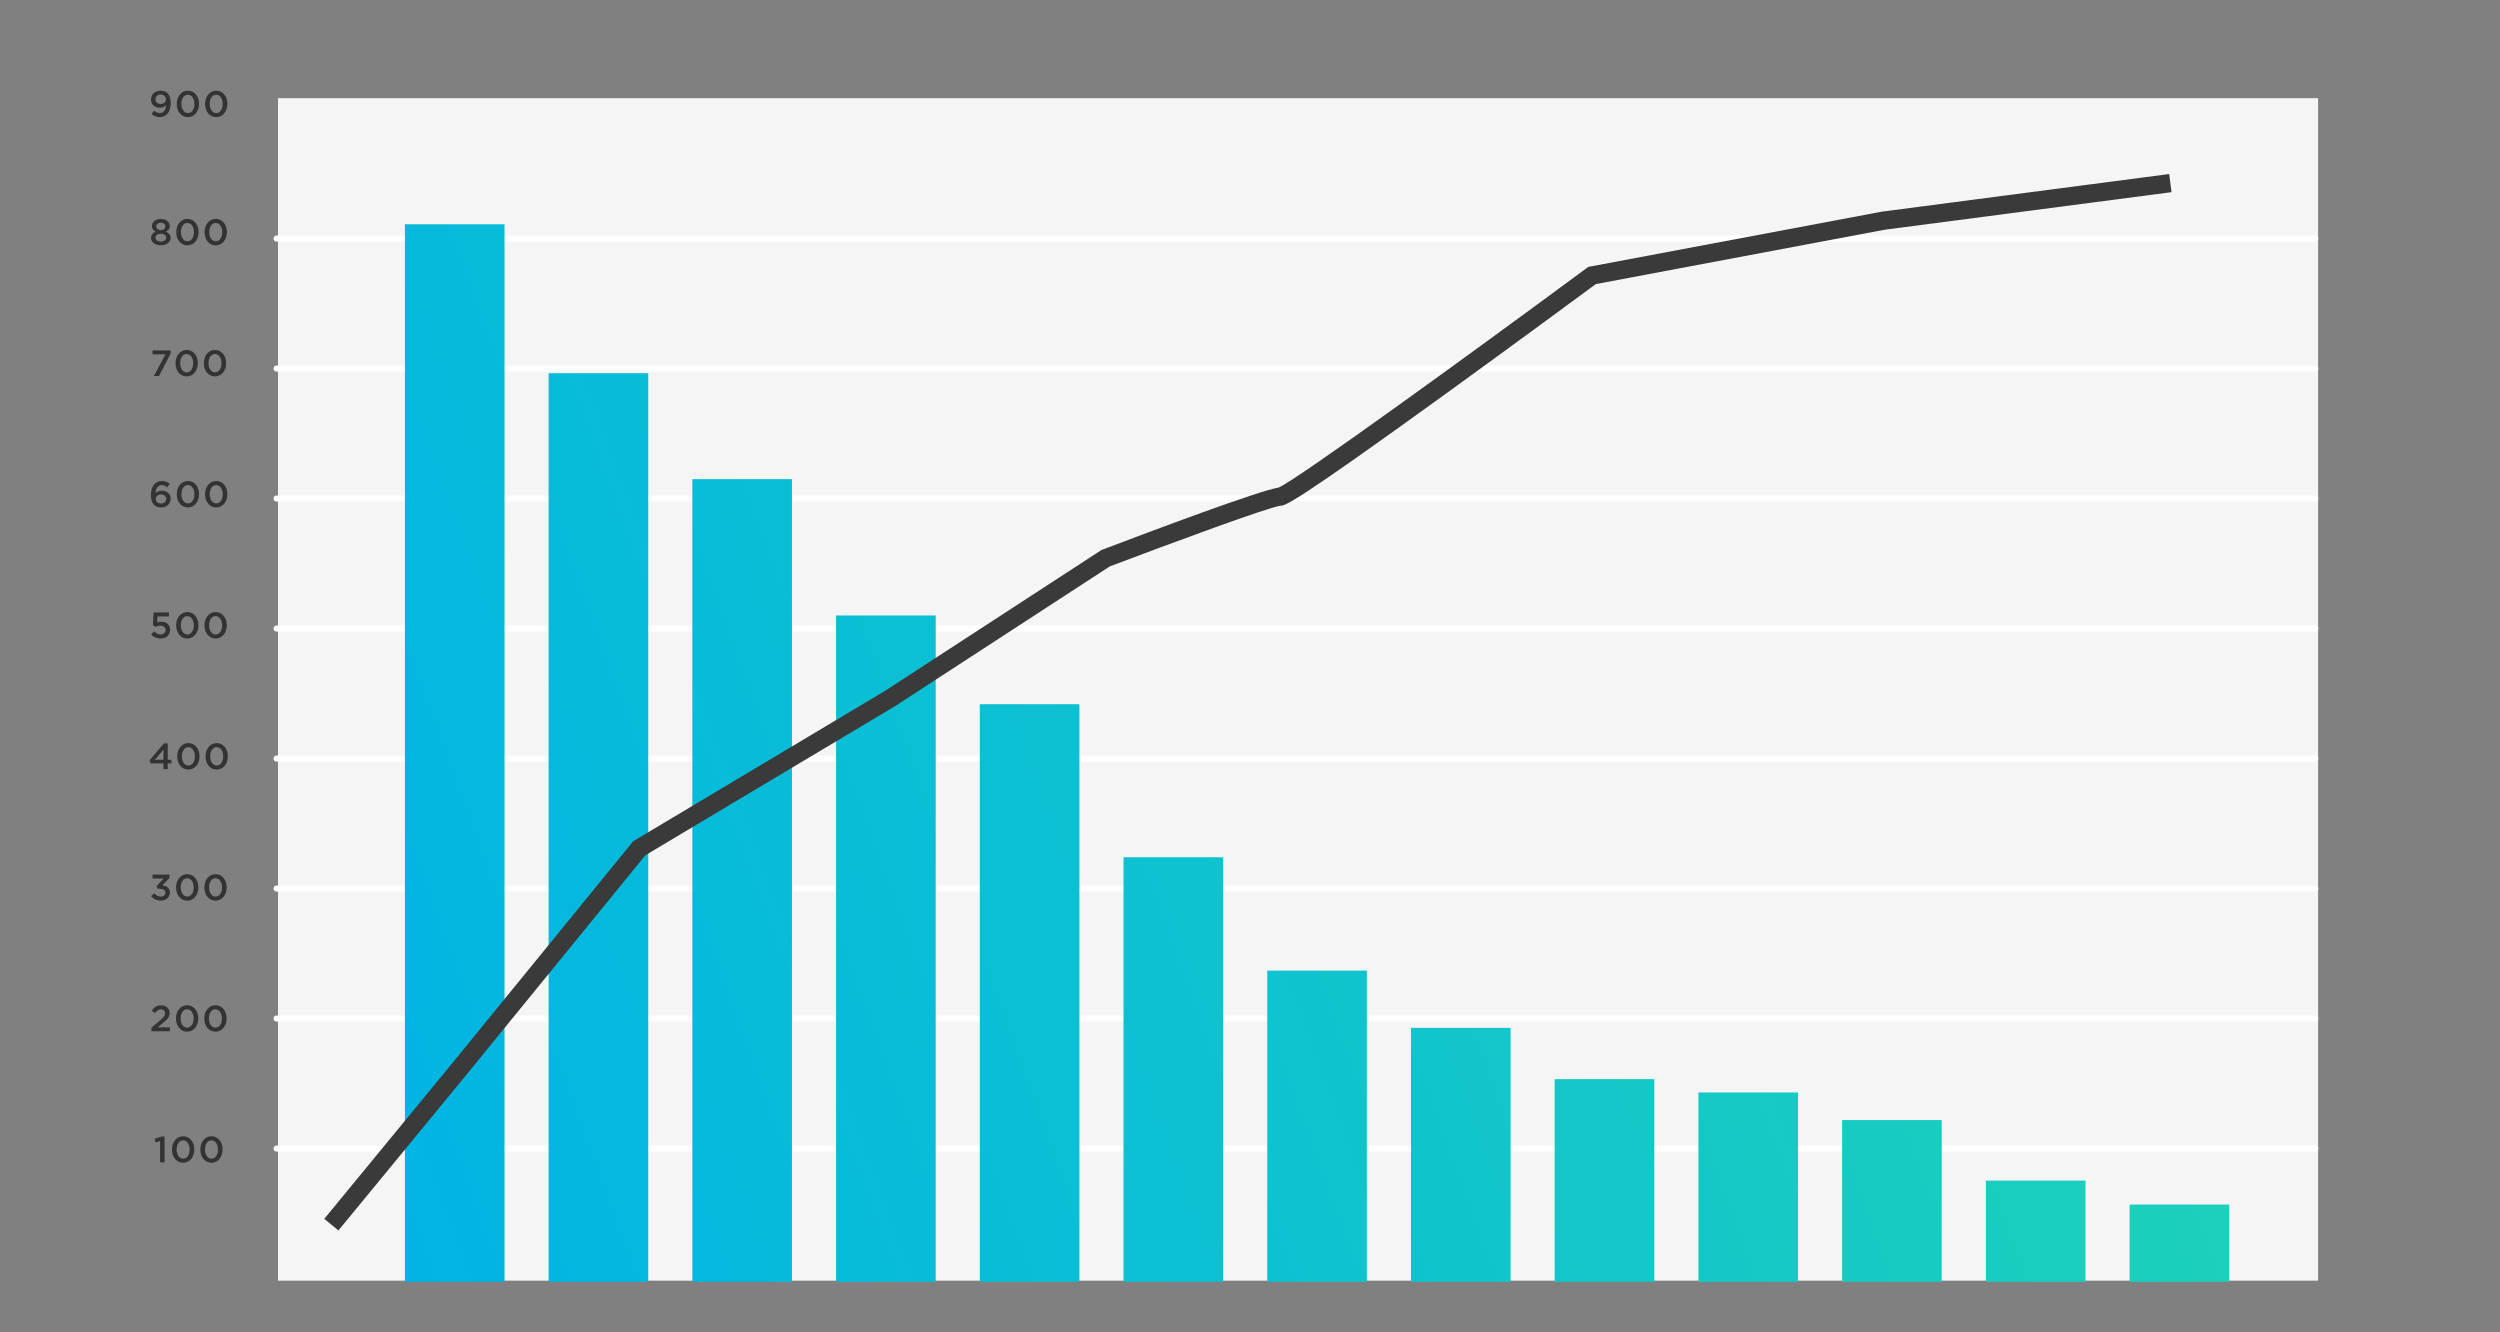 <?xml version="1.0" encoding="utf-8"?>
<!-- Generator: Adobe Illustrator 27.8.1, SVG Export Plug-In . SVG Version: 6.00 Build 0)  -->
<svg version="1.1" id="combination_chart" xmlns="http://www.w3.org/2000/svg" xmlns:xlink="http://www.w3.org/1999/xlink" x="0px"
	 y="0px" width="820px" height="437.024px" viewBox="0 0 820 437.024" style="enable-background:new 0 0 820 437.024;"
	 xml:space="preserve">
<rect x="0" y="0" width="820" height="437.024" fill="#808080" stroke="none"/>
<style type="text/css">
	.st0{fill:#F5F5F5;}
	.st1{fill:#FFFFFF;}
	.st2{fill:url(#SVGID_1_);}
	.st3{fill:#3A3A3A;}
	.st4{fill:#333333;}
</style>
<rect x="91.186" y="32.205" class="st0" width="669.148" height="387.842"/>
<g>
	<path class="st1" d="M759.437,377.728H90.711c-0.552,0-1-0.448-1-1s0.448-1,1-1h668.725c0.553,0,1,0.448,1,1
		S759.989,377.728,759.437,377.728z"/>
	<path class="st1" d="M759.437,335.087H90.711c-0.552,0-1-0.448-1-1s0.448-1,1-1h668.725c0.553,0,1,0.448,1,1
		S759.989,335.087,759.437,335.087z"/>
	<path class="st1" d="M759.437,292.446H90.711c-0.552,0-1-0.448-1-1s0.448-1,1-1h668.725c0.553,0,1,0.448,1,1
		S759.989,292.446,759.437,292.446z"/>
	<path class="st1" d="M759.437,249.806H90.711c-0.552,0-1-0.448-1-1s0.448-1,1-1h668.725c0.553,0,1,0.448,1,1
		S759.989,249.806,759.437,249.806z"/>
	<path class="st1" d="M759.437,207.165H90.711c-0.552,0-1-0.448-1-1s0.448-1,1-1h668.725c0.553,0,1,0.448,1,1
		S759.989,207.165,759.437,207.165z"/>
	<path class="st1" d="M759.437,164.524H90.711c-0.552,0-1-0.448-1-1s0.448-1,1-1h668.725c0.553,0,1,0.448,1,1
		S759.989,164.524,759.437,164.524z"/>
	<path class="st1" d="M759.437,121.884H90.711c-0.552,0-1-0.448-1-1s0.448-1,1-1h668.725c0.553,0,1,0.448,1,1
		S759.989,121.884,759.437,121.884z"/>
	<path class="st1" d="M759.437,79.243H90.711c-0.552,0-1-0.448-1-1s0.448-1,1-1h668.725c0.553,0,1,0.448,1,1
		S759.989,79.243,759.437,79.243z"/>
</g>
<linearGradient id="SVGID_1_" gradientUnits="userSpaceOnUse" x1="112.063" y1="363.444" x2="648.584" y2="168.166">
	<stop  offset="0" style="stop-color:#00B4E5"/>
	<stop  offset="1" style="stop-color:#1CD0BB"/>
</linearGradient>
<path class="st2" d="M132.808,73.558h32.676v346.881h-32.676V73.558z M179.949,420.439h32.676V122.402h-32.676V420.439z
	 M227.09,420.439h32.676V157.156H227.09V420.439z M274.232,420.439h32.676V201.877h-32.676V420.439z M321.373,420.439h32.676
	V230.981h-32.676V420.439z M368.514,420.439h32.676V281.176h-32.676V420.439z M415.656,420.439h32.676V318.361h-32.676V420.439z
	 M462.797,420.439h32.676v-83.296h-32.676V420.439z M509.938,420.439h32.676v-66.477h-32.676V420.439z M557.08,420.439h32.676
	v-62.106H557.08V420.439z M604.221,420.439h32.676v-53.065h-32.676V420.439z M651.363,420.439h32.676v-33.205h-32.676V420.439z
	 M698.504,420.439h32.676v-25.344h-32.676V420.439z"/>
<path class="st3" d="M111.002,403.585l-4.635-3.811l41.529-50.509l59.814-73.357l82.628-49.339l70.932-46.163l0.3-0.114
	c15.574-5.925,51.518-19.437,57.762-20.351c5.99-2.472,65.007-45.346,101.075-71.993l0.552-0.408l96.245-18.112l94.283-12.347
	l0.779,5.949l-94.199,12.335L523.42,93.183c-3.786,2.794-26.351,19.433-49.074,35.875c-50.187,36.313-52.814,36.828-54.397,36.835
	c-3.762,0.424-36.136,12.361-55.944,19.893l-70.541,45.905l-81.771,48.828l-59.154,72.548L111.002,403.585z M419.216,159.988
	L419.216,159.988L419.216,159.988z M419.881,159.893c-0.115,0-0.218,0.007-0.306,0.018
	C419.691,159.899,419.793,159.893,419.881,159.893z"/>
<g>
	<g>
		<path class="st4" d="M52.513,374.283l-1.511,0.419l-0.312-1.199l2.267-0.72h1.02v8.456h-1.463V374.283z"/>
		<path class="st4" d="M56.414,377.065v-0.024c0-2.398,1.463-4.341,3.67-4.341c2.195,0,3.646,1.919,3.646,4.317v0.024
			c0,2.399-1.463,4.342-3.67,4.342C57.854,381.383,56.414,379.464,56.414,377.065z M62.207,377.065v-0.024
			c0-1.655-0.852-3.01-2.147-3.01s-2.123,1.319-2.123,2.986v0.024c0,1.655,0.84,3.01,2.147,3.01S62.207,378.708,62.207,377.065z"/>
		<path class="st4" d="M65.702,377.065v-0.024c0-2.398,1.463-4.341,3.67-4.341c2.195,0,3.646,1.919,3.646,4.317v0.024
			c0,2.399-1.463,4.342-3.67,4.342C67.142,381.383,65.702,379.464,65.702,377.065z M71.495,377.065v-0.024
			c0-1.655-0.852-3.01-2.147-3.01s-2.123,1.319-2.123,2.986v0.024c0,1.655,0.84,3.01,2.147,3.01S71.495,378.708,71.495,377.065z"/>
	</g>
</g>
<g>
	<g>
		<path class="st4" d="M49.665,337.089l2.89-2.458c1.151-0.983,1.571-1.511,1.571-2.267c0-0.828-0.588-1.308-1.355-1.308
			s-1.295,0.42-1.931,1.26l-1.056-0.828c0.804-1.116,1.595-1.751,3.094-1.751c1.643,0,2.771,1.007,2.771,2.506v0.024
			c0,1.319-0.695,2.039-2.183,3.25l-1.727,1.439h3.994v1.295h-6.068V337.089z"/>
		<path class="st4" d="M57.716,334.079v-0.024c0-2.398,1.463-4.341,3.67-4.341c2.195,0,3.646,1.919,3.646,4.317v0.024
			c0,2.399-1.463,4.342-3.67,4.342C59.156,338.397,57.716,336.478,57.716,334.079z M63.509,334.079v-0.024
			c0-1.655-0.852-3.01-2.147-3.01s-2.123,1.319-2.123,2.986v0.024c0,1.655,0.839,3.01,2.146,3.01
			C62.694,337.065,63.509,335.722,63.509,334.079z"/>
		<path class="st4" d="M67.004,334.079v-0.024c0-2.398,1.463-4.341,3.67-4.341c2.195,0,3.646,1.919,3.646,4.317v0.024
			c0,2.399-1.463,4.342-3.67,4.342C68.443,338.397,67.004,336.478,67.004,334.079z M72.797,334.079v-0.024
			c0-1.655-0.852-3.01-2.147-3.01s-2.123,1.319-2.123,2.986v0.024c0,1.655,0.84,3.01,2.147,3.01S72.797,335.722,72.797,334.079z"/>
	</g>
</g>
<g>
	<g>
		<path class="st4" d="M49.562,293.936l1.032-0.959c0.6,0.708,1.271,1.103,2.207,1.103c0.828,0,1.451-0.503,1.451-1.271v-0.024
			c0-0.828-0.755-1.295-1.931-1.295h-0.684l-0.24-0.923l2.267-2.411H50.03v-1.283h5.553v1.104l-2.339,2.398
			c1.271,0.156,2.471,0.804,2.471,2.351v0.024c0,1.547-1.188,2.663-2.938,2.663C51.313,295.411,50.27,294.799,49.562,293.936z"/>
		<path class="st4" d="M57.746,291.093v-0.024c0-2.398,1.463-4.341,3.67-4.341c2.195,0,3.646,1.919,3.646,4.317v0.024
			c0,2.399-1.463,4.342-3.67,4.342C59.186,295.411,57.746,293.492,57.746,291.093z M63.539,291.093v-0.024
			c0-1.655-0.852-3.01-2.147-3.01s-2.123,1.319-2.123,2.986v0.024c0,1.655,0.84,3.01,2.147,3.01S63.539,292.736,63.539,291.093z"/>
		<path class="st4" d="M67.034,291.093v-0.024c0-2.398,1.463-4.341,3.67-4.341c2.195,0,3.646,1.919,3.646,4.317v0.024
			c0,2.399-1.463,4.342-3.67,4.342C68.473,295.411,67.034,293.492,67.034,291.093z M72.827,291.093v-0.024
			c0-1.655-0.852-3.01-2.147-3.01s-2.123,1.319-2.123,2.986v0.024c0,1.655,0.839,3.01,2.146,3.01
			C72.011,294.079,72.827,292.736,72.827,291.093z"/>
	</g>
</g>
<g>
	<g>
		<path class="st4" d="M53.604,250.397H49.37l-0.276-1.056l4.666-5.517h1.259v5.361h1.199v1.211h-1.199v1.883h-1.415V250.397z
			 M53.604,249.186v-3.322l-2.759,3.322H53.604z"/>
		<path class="st4" d="M58.13,248.106v-0.024c0-2.398,1.463-4.341,3.67-4.341c2.195,0,3.646,1.919,3.646,4.317v0.024
			c0,2.399-1.463,4.342-3.67,4.342C59.569,252.424,58.13,250.505,58.13,248.106z M63.923,248.106v-0.024
			c0-1.655-0.852-3.01-2.147-3.01s-2.123,1.319-2.123,2.986v0.024c0,1.655,0.84,3.01,2.147,3.01S63.923,249.75,63.923,248.106z"/>
		<path class="st4" d="M67.418,248.106v-0.024c0-2.398,1.463-4.341,3.67-4.341c2.195,0,3.646,1.919,3.646,4.317v0.024
			c0,2.399-1.463,4.342-3.67,4.342C68.857,252.424,67.418,250.505,67.418,248.106z M73.211,248.106v-0.024
			c0-1.655-0.852-3.01-2.147-3.01s-2.123,1.319-2.123,2.986v0.024c0,1.655,0.84,3.01,2.147,3.01S73.211,249.75,73.211,248.106z"/>
	</g>
</g>
<g>
	<g>
		<path class="st4" d="M49.58,208.155l0.912-1.068c0.672,0.624,1.379,1.008,2.159,1.008c1.008,0,1.667-0.576,1.667-1.451v-0.024
			c0-0.852-0.72-1.392-1.739-1.392c-0.6,0-1.115,0.168-1.547,0.372l-0.888-0.588l0.24-4.114h5.025v1.308h-3.754l-0.132,1.967
			c0.396-0.144,0.768-0.24,1.331-0.24c1.631,0,2.926,0.863,2.926,2.638v0.024c0,1.715-1.259,2.843-3.118,2.843
			C51.379,209.438,50.372,208.922,49.58,208.155z"/>
		<path class="st4" d="M57.776,205.12v-0.024c0-2.398,1.463-4.341,3.67-4.341c2.195,0,3.646,1.919,3.646,4.317v0.024
			c0,2.399-1.463,4.342-3.67,4.342C59.215,209.438,57.776,207.519,57.776,205.12z M63.569,205.12v-0.024
			c0-1.655-0.852-3.01-2.147-3.01s-2.123,1.319-2.123,2.986v0.024c0,1.655,0.839,3.01,2.146,3.01
			C62.753,208.106,63.569,206.763,63.569,205.12z"/>
		<path class="st4" d="M67.064,205.12v-0.024c0-2.398,1.463-4.341,3.67-4.341c2.195,0,3.646,1.919,3.646,4.317v0.024
			c0,2.399-1.463,4.342-3.67,4.342C68.503,209.438,67.064,207.519,67.064,205.12z M72.857,205.12v-0.024
			c0-1.655-0.852-3.01-2.147-3.01s-2.123,1.319-2.123,2.986v0.024c0,1.655,0.839,3.01,2.146,3.01
			C72.042,208.106,72.857,206.763,72.857,205.12z"/>
	</g>
</g>
<g>
	<g>
		<path class="st4" d="M50.521,165.563c-0.636-0.636-1.02-1.511-1.02-3.202v-0.024c0-2.567,1.223-4.569,3.598-4.569
			c1.091,0,1.835,0.348,2.566,0.935l-0.792,1.14c-0.587-0.456-1.08-0.732-1.823-0.732c-1.463,0-1.991,1.523-2.015,2.675
			c0.492-0.516,1.115-0.852,2.015-0.852c1.619,0,2.926,0.959,2.926,2.639v0.024c0,1.667-1.355,2.854-3.118,2.854
			C51.829,166.451,51.085,166.127,50.521,165.563z M54.503,163.657v-0.024c0-0.84-0.672-1.463-1.715-1.463s-1.703,0.671-1.703,1.475
			v0.024c0,0.852,0.696,1.5,1.739,1.5S54.503,164.52,54.503,163.657z"/>
		<path class="st4" d="M57.974,162.133v-0.024c0-2.398,1.463-4.341,3.67-4.341c2.195,0,3.646,1.919,3.646,4.317v0.024
			c0,2.399-1.463,4.342-3.67,4.342C59.413,166.451,57.974,164.532,57.974,162.133z M63.767,162.133v-0.024
			c0-1.655-0.852-3.01-2.147-3.01s-2.123,1.319-2.123,2.986v0.024c0,1.655,0.84,3.01,2.147,3.01S63.767,163.776,63.767,162.133z"/>
		<path class="st4" d="M67.262,162.133v-0.024c0-2.398,1.463-4.341,3.67-4.341c2.195,0,3.646,1.919,3.646,4.317v0.024
			c0,2.399-1.463,4.342-3.67,4.342C68.701,166.451,67.262,164.532,67.262,162.133z M73.055,162.133v-0.024
			c0-1.655-0.852-3.01-2.147-3.01s-2.123,1.319-2.123,2.986v0.024c0,1.655,0.84,3.01,2.147,3.01S73.055,163.776,73.055,162.133z"/>
	</g>
</g>
<g>
	<g>
		<path class="st4" d="M54.258,116.221h-4.222v-1.295h5.901v1.116l-3.778,7.28h-1.667L54.258,116.221z"/>
		<path class="st4" d="M57.572,119.147v-0.024c0-2.398,1.463-4.341,3.67-4.341c2.195,0,3.646,1.919,3.646,4.317v0.024
			c0,2.399-1.463,4.342-3.67,4.342C59.012,123.465,57.572,121.546,57.572,119.147z M63.365,119.147v-0.024
			c0-1.655-0.852-3.01-2.147-3.01s-2.123,1.319-2.123,2.986v0.024c0,1.655,0.84,3.01,2.147,3.01S63.365,120.79,63.365,119.147z"/>
		<path class="st4" d="M66.86,119.147v-0.024c0-2.398,1.463-4.341,3.67-4.341c2.195,0,3.646,1.919,3.646,4.317v0.024
			c0,2.399-1.463,4.342-3.67,4.342C68.3,123.465,66.86,121.546,66.86,119.147z M72.653,119.147v-0.024
			c0-1.655-0.852-3.01-2.147-3.01s-2.123,1.319-2.123,2.986v0.024c0,1.655,0.84,3.01,2.147,3.01S72.653,120.79,72.653,119.147z"/>
	</g>
</g>
<g>
	<g>
		<path class="st4" d="M49.55,78.044V78.02c0-1.007,0.563-1.643,1.511-2.039c-0.708-0.372-1.223-0.936-1.223-1.871v-0.024
			c0-1.283,1.235-2.267,2.914-2.267s2.915,0.971,2.915,2.267v0.024c0,0.936-0.516,1.499-1.223,1.871
			c0.923,0.42,1.511,1.02,1.511,2.015v0.024c0,1.5-1.367,2.435-3.202,2.435S49.55,79.495,49.55,78.044z M54.516,77.96v-0.024
			c0-0.768-0.768-1.271-1.763-1.271c-0.995,0-1.751,0.504-1.751,1.271v0.024c0,0.684,0.647,1.259,1.751,1.259
			S54.516,78.655,54.516,77.96z M54.251,74.254V74.23c0-0.648-0.6-1.175-1.499-1.175s-1.499,0.527-1.499,1.163v0.024
			c0,0.732,0.636,1.248,1.499,1.248C53.616,75.489,54.251,74.974,54.251,74.254z"/>
		<path class="st4" d="M57.818,76.161v-0.024c0-2.398,1.463-4.341,3.67-4.341c2.195,0,3.646,1.919,3.646,4.317v0.024
			c0,2.399-1.463,4.342-3.67,4.342C59.257,80.479,57.818,78.56,57.818,76.161z M63.611,76.161v-0.024c0-1.655-0.852-3.01-2.147-3.01
			s-2.123,1.319-2.123,2.986v0.024c0,1.655,0.839,3.01,2.146,3.01C62.795,79.147,63.611,77.804,63.611,76.161z"/>
		<path class="st4" d="M67.106,76.161v-0.024c0-2.398,1.463-4.341,3.67-4.341c2.195,0,3.646,1.919,3.646,4.317v0.024
			c0,2.399-1.463,4.342-3.67,4.342C68.545,80.479,67.106,78.56,67.106,76.161z M72.899,76.161v-0.024c0-1.655-0.852-3.01-2.147-3.01
			s-2.123,1.319-2.123,2.986v0.024c0,1.655,0.839,3.01,2.146,3.01C72.083,79.147,72.899,77.804,72.899,76.161z"/>
	</g>
</g>
<g>
	<g>
		<path class="st4" d="M54.479,34.429c-0.467,0.564-1.115,0.9-1.979,0.9c-1.787,0-2.975-1.043-2.975-2.663v-0.024
			c0-1.643,1.271-2.902,3.13-2.902c1.055,0,1.739,0.3,2.339,0.887c0.611,0.624,1.007,1.547,1.007,3.202v0.024
			c0,2.699-1.331,4.57-3.598,4.57c-1.163,0-1.979-0.42-2.687-1.007l0.804-1.127c0.636,0.527,1.199,0.792,1.919,0.792
			C53.928,37.08,54.467,35.544,54.479,34.429z M54.419,32.582v-0.024c0-0.875-0.684-1.547-1.751-1.547
			c-1.043,0-1.667,0.696-1.667,1.559v0.024c0,0.875,0.672,1.5,1.715,1.5C53.784,34.093,54.419,33.397,54.419,32.582z"/>
		<path class="st4" d="M57.974,34.105v-0.024c0-2.398,1.463-4.341,3.67-4.341c2.195,0,3.646,1.919,3.646,4.317v0.024
			c0,2.399-1.463,4.342-3.67,4.342C59.413,38.423,57.974,36.504,57.974,34.105z M63.767,34.105v-0.024
			c0-1.655-0.852-3.01-2.147-3.01s-2.123,1.319-2.123,2.986v0.024c0,1.655,0.84,3.01,2.147,3.01S63.767,35.748,63.767,34.105z"/>
		<path class="st4" d="M67.262,34.105v-0.024c0-2.398,1.463-4.341,3.67-4.341c2.195,0,3.646,1.919,3.646,4.317v0.024
			c0,2.399-1.463,4.342-3.67,4.342C68.701,38.423,67.262,36.504,67.262,34.105z M73.055,34.105v-0.024
			c0-1.655-0.852-3.01-2.147-3.01s-2.123,1.319-2.123,2.986v0.024c0,1.655,0.84,3.01,2.147,3.01S73.055,35.748,73.055,34.105z"/>
	</g>
</g>
</svg>

